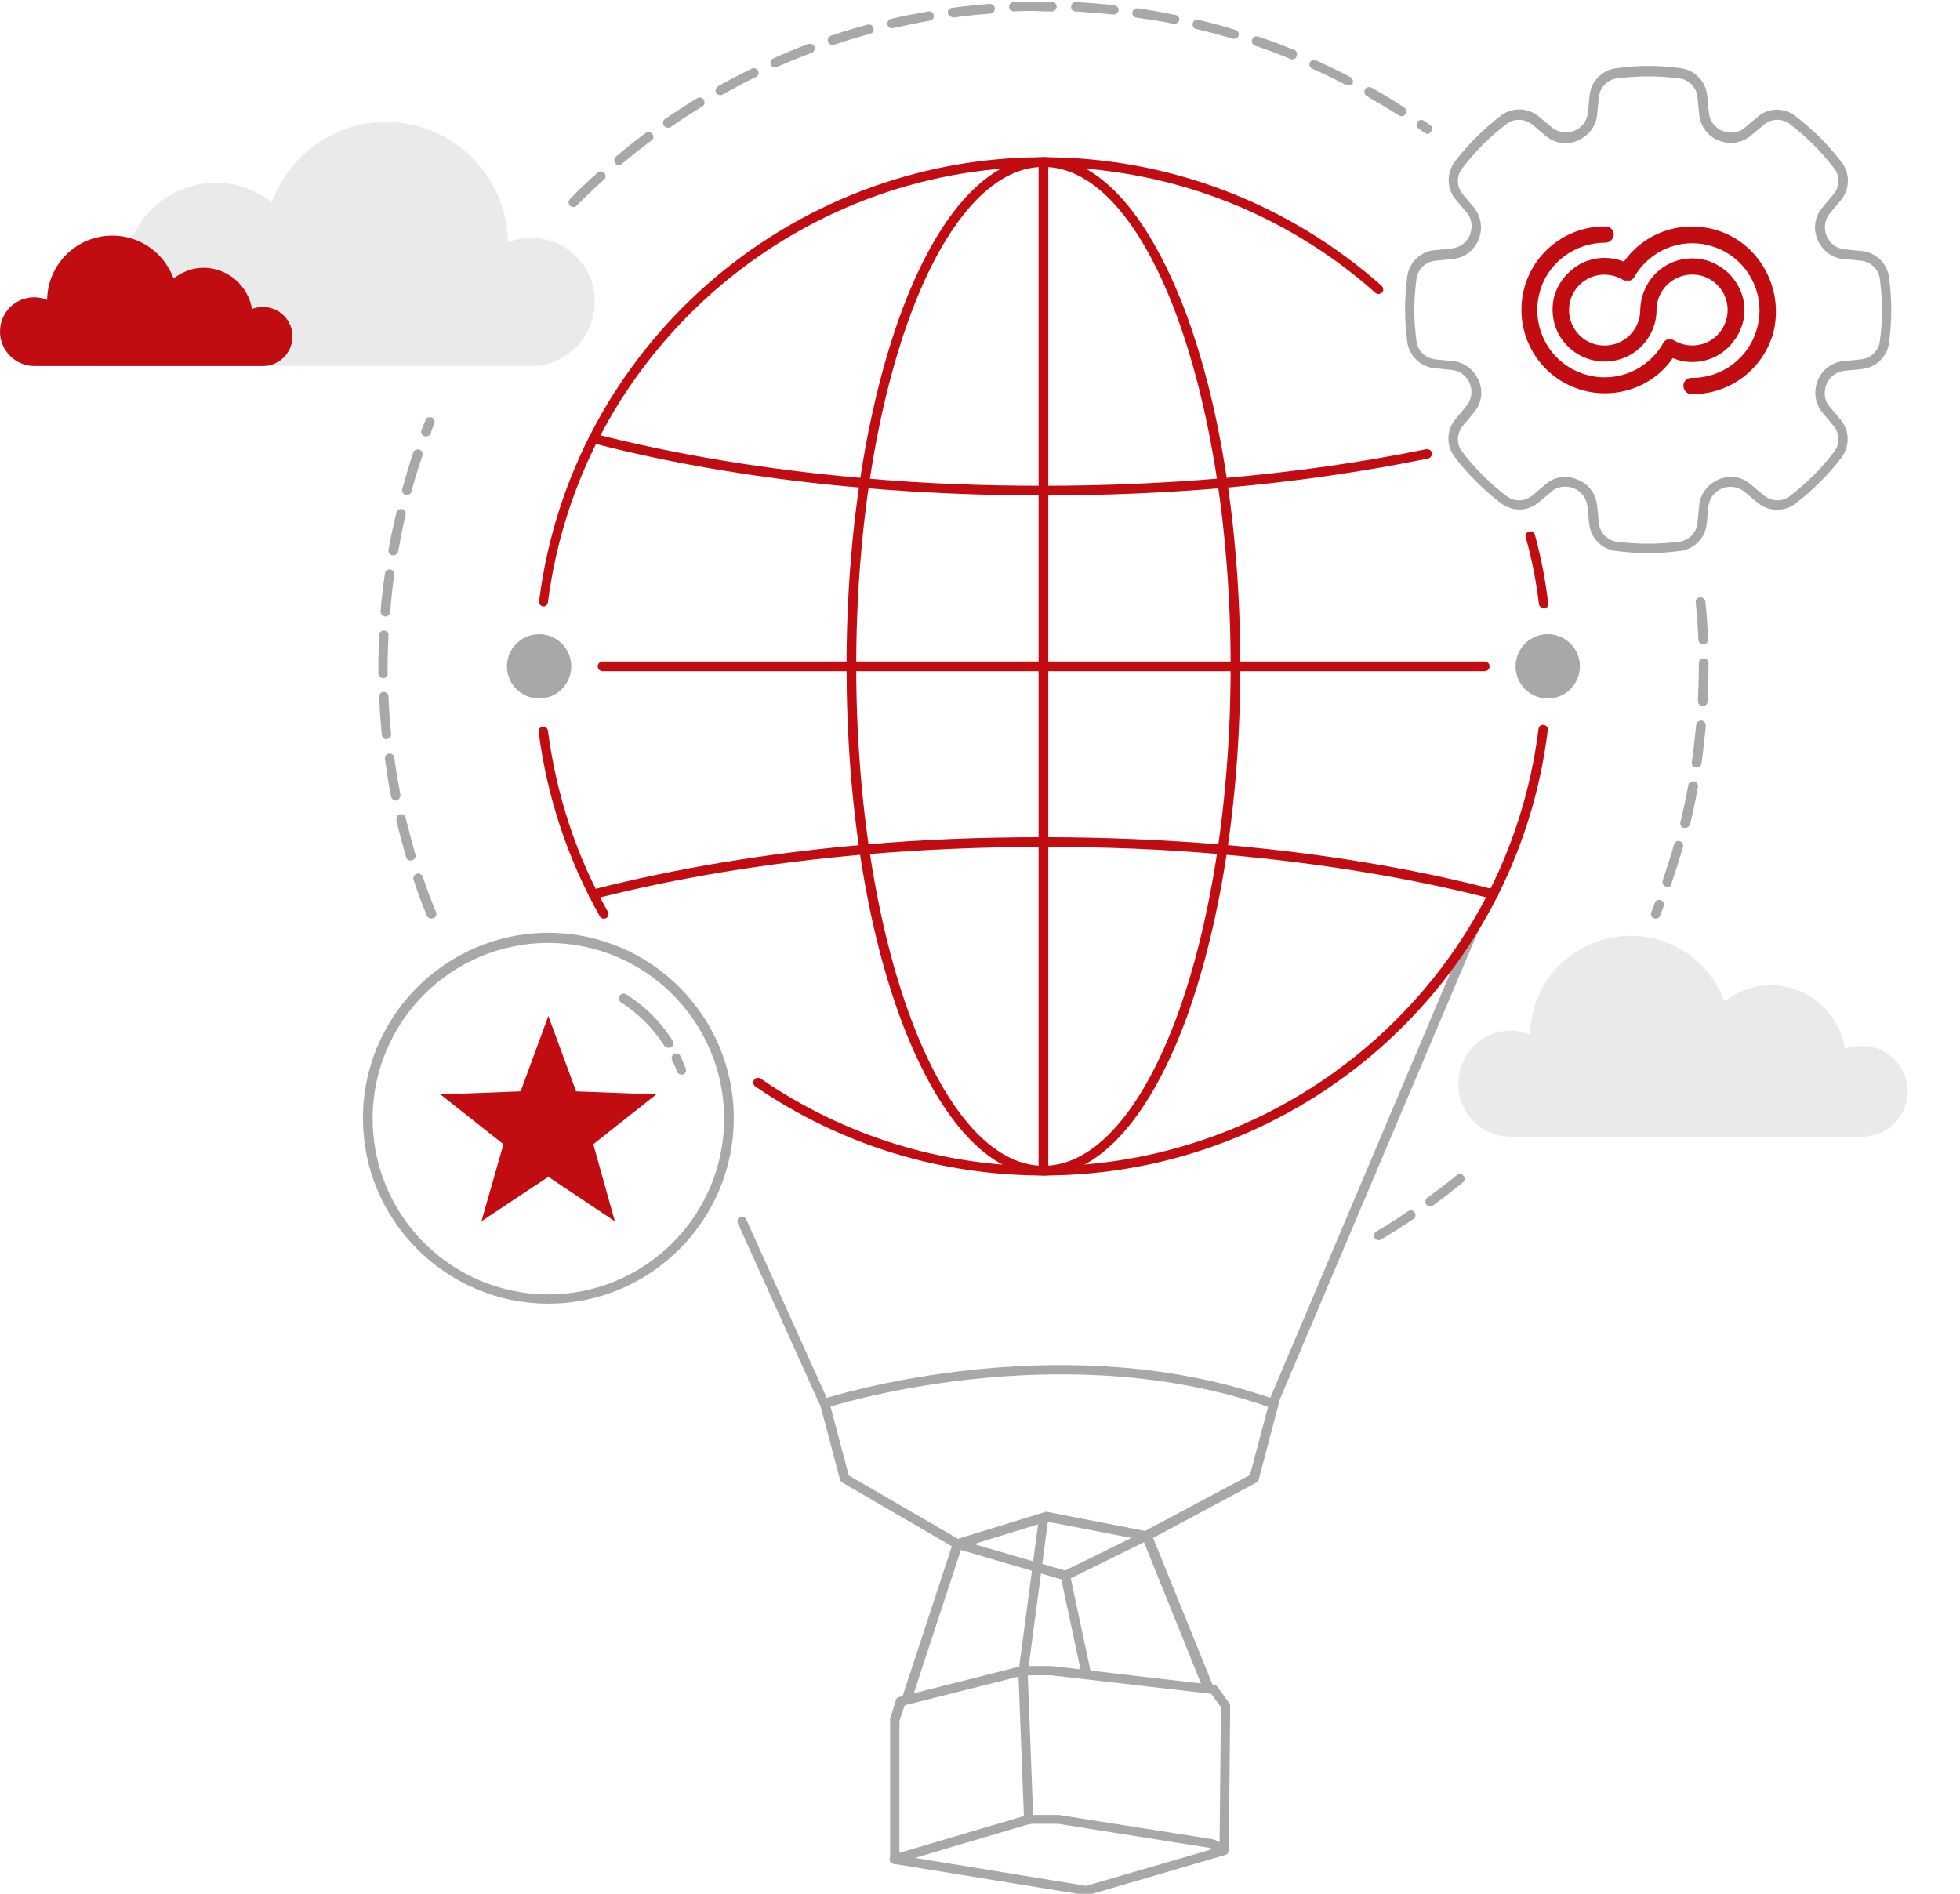 <?xml version="1.0" encoding="utf-8"?>
<!-- Generator: Adobe Illustrator 25.0.1, SVG Export Plug-In . SVG Version: 6.00 Build 0)  -->
<svg version="1.1" id="Layer_1" xmlns="http://www.w3.org/2000/svg" xmlns:xlink="http://www.w3.org/1999/xlink" x="0px" y="0px" width="445px" height="430px" viewBox="0 0 445 430" style="enable-background:new 0 0 445 430;" xml:space="preserve">
<style type="text/css">
	.st0{fill:#A8A8A8;}
	.st1{fill:#C10D12;}
	.st2{fill:#EAEAEA;}
</style>
<g>
	<g>
		<g>
			<g>
				<path class="st0" d="M374.2,125.6c-2.5,0-4.9-0.2-7.4-0.5c-3.2-0.4-5.7-3-6-6.2l-0.4-4c-0.2-1.7-1.3-3.3-3-4
					c-1.8-0.7-3.7-0.5-5,0.6l-3.1,2.6c-2.5,2.1-6,2.1-8.6,0.1c-3.9-3-7.4-6.5-10.4-10.4c-2-2.6-1.9-6.1,0.1-8.6l2.6-3.1
					c1.1-1.4,1.4-3.3,0.7-5c-0.7-1.8-2.3-2.9-4-3.1l-4-0.4c-3.2-0.3-5.8-2.8-6.2-6c-0.3-2.4-0.5-4.9-0.5-7.4c0-2.4,0.2-4.9,0.5-7.4
					c0.4-3.2,3-5.7,6.2-6l4-0.4c1.7-0.2,3.3-1.3,4-3c0.7-1.8,0.5-3.7-0.6-5l-2.6-3.1c-2.1-2.5-2.1-6-0.2-8.6
					c3-3.9,6.5-7.4,10.4-10.4c2.6-2,6.1-1.9,8.6,0.1l3.1,2.6c1.4,1.1,3.3,1.4,5,0.7c1.8-0.7,2.9-2.3,3.1-4l0.4-4
					c0.3-3.2,2.8-5.8,6-6.2c4.9-0.7,9.9-0.7,14.7,0c3.2,0.4,5.7,3,6,6.2l0.4,4c0.2,1.7,1.3,3.3,3,4c1.8,0.7,3.7,0.5,5-0.6l3.1-2.6
					c2.5-2.1,6-2.1,8.6-0.1c3.9,3,7.4,6.5,10.4,10.4c2,2.6,1.9,6.1-0.1,8.6l-2.6,3.1c-1.1,1.4-1.4,3.3-0.7,5c0.7,1.8,2.3,2.9,4,3.1
					l4,0.4c3.2,0.3,5.8,2.8,6.2,6c0.3,2.4,0.5,4.9,0.5,7.4c0,2.4-0.2,4.9-0.5,7.4c-0.4,3.2-3,5.7-6.2,6l-4,0.4c-1.7,0.2-3.3,1.3-4,3
					c-0.7,1.8-0.5,3.7,0.6,5l2.6,3.1c2.1,2.5,2.1,6,0.2,8.6c-3,3.9-6.5,7.4-10.4,10.4c-2.6,2-6.1,1.9-8.6-0.1l-3.1-2.6
					c-1.4-1.1-3.3-1.4-5-0.7c-1.8,0.7-2.9,2.3-3.1,4l-0.4,4c-0.3,3.2-2.8,5.8-6,6.2C379.1,125.4,376.6,125.6,374.2,125.6z
					 M355.4,108.3c0.9,0,1.9,0.2,2.8,0.6c2.5,1,4.1,3.2,4.4,5.8l0.4,4c0.2,2.2,1.9,4,4.1,4.3c4.7,0.6,9.5,0.6,14.2,0
					c2.2-0.3,3.9-2.1,4.1-4.3l0.4-4c0.2-2.5,1.9-4.7,4.3-5.8c2.5-1.1,5.3-0.7,7.3,1l3.1,2.6c1.7,1.4,4.2,1.5,5.9,0.1
					c3.8-2.9,7.1-6.2,10-10c1.4-1.8,1.3-4.2-0.1-5.9l-2.6-3.1c-1.6-2-2-4.7-1-7.2c1-2.5,3.2-4.1,5.8-4.4l4-0.4l0,0
					c2.2-0.2,4-1.9,4.3-4.1c0.3-2.3,0.5-4.7,0.5-7.1c0-2.4-0.2-4.7-0.5-7.1c-0.3-2.2-2.1-3.9-4.3-4.1l-4-0.4
					c-2.5-0.2-4.8-1.9-5.8-4.3c-1.1-2.5-0.7-5.3,1-7.3l2.6-3.1c1.4-1.7,1.5-4.2,0.1-5.9c-2.9-3.8-6.2-7.1-10-10
					c-1.8-1.4-4.2-1.3-5.9,0.1l-3.1,2.6c-2,1.6-4.7,2-7.2,1c-2.5-1-4.1-3.2-4.4-5.8l-0.4-4c-0.2-2.2-1.9-4-4.1-4.3
					c-4.7-0.6-9.5-0.6-14.2,0c-2.2,0.3-3.9,2.1-4.1,4.3l-0.4,4c-0.2,2.5-1.9,4.7-4.3,5.8c-2.5,1.1-5.3,0.7-7.3-1l-3.1-2.6
					c-1.7-1.4-4.2-1.5-5.9-0.1c-3.8,2.9-7.1,6.2-10,10c-1.4,1.8-1.3,4.2,0.1,5.9l2.6,3.1c1.6,2,2,4.7,1,7.2c-1,2.5-3.2,4.1-5.8,4.4
					l-4,0.4c-2.2,0.2-4,1.9-4.3,4.1c-0.3,2.3-0.5,4.7-0.5,7.1c0,2.4,0.2,4.7,0.5,7.1c0.3,2.2,2.1,3.9,4.3,4.1l4,0.4
					c2.5,0.2,4.7,1.9,5.8,4.3c1.1,2.5,0.7,5.3-1,7.3l-2.6,3.1c-1.4,1.7-1.5,4.2-0.1,5.9c2.9,3.8,6.2,7.1,10,10
					c1.8,1.4,4.2,1.3,5.9-0.1l3.1-2.6C352.2,108.8,353.8,108.3,355.4,108.3z"/>
			</g>
		</g>
		<g>
			<g>
				<path class="st1" d="M389.2,52.1c-7.8-2.1-15.9,0.8-20.5,7.3c-3.3-1.3-7.1-1.1-10.2,0.7c-2.7,1.6-4.7,4.1-5.6,7.1
					c-0.8,3-0.4,6.2,1.1,8.9c2.2,3.8,6.2,6,10.3,6c2,0,4-0.5,5.8-1.5c3.7-2.1,6-6,6-10.2l0,0c0-2.9,1.6-5.6,4.1-7
					c1.9-1.1,4.1-1.3,6.1-0.8c2.1,0.6,3.8,1.9,4.9,3.8c2.2,3.9,0.8,8.8-3,11c-2.5,1.4-5.6,1.4-8.1-0.1l0,0v0c-0.1,0-0.1,0-0.2-0.1
					c0,0-0.1-0.1-0.2-0.1c0,0-0.1,0-0.2,0c0,0-0.1,0-0.2,0c-0.1,0-0.1,0-0.2,0c-0.1,0-0.2,0-0.2,0c0,0-0.1,0-0.1,0
					c-0.1,0-0.2,0-0.2,0c0,0-0.1,0-0.1,0c-0.1,0-0.2,0.1-0.2,0.1c0,0-0.1,0-0.1,0.1c-0.1,0-0.2,0.1-0.2,0.1c0,0,0,0-0.1,0.1
					c0,0.1-0.1,0.1-0.2,0.2c0,0-0.1,0.1-0.1,0.2c0,0-0.1,0.1-0.1,0.2l0,0l0,0c-3.5,6-10.6,8.9-17.3,7c-3.9-1.1-7.2-3.6-9.2-7.2
					c-2-3.6-2.5-7.7-1.4-11.6c1.8-6.7,8-11.2,14.9-11.2h0c1,0,1.8-0.8,1.9-1.8c0-1-0.8-1.9-1.8-1.9c-8.6-0.1-16.2,5.6-18.5,13.9
					c-1.3,4.9-0.7,10,1.8,14.4s6.6,7.6,11.4,8.9c1.7,0.5,3.4,0.7,5.1,0.7c6.1,0,11.9-2.9,15.4-8c1.4,0.6,2.9,0.9,4.4,0.9
					c2,0,4-0.5,5.8-1.5c2.7-1.6,4.7-4.1,5.6-7.1s0.5-6.2-1.1-8.9c-1.5-2.7-4.1-4.7-7.1-5.6c-3-0.8-6.2-0.5-9,1.1
					c-3.7,2.1-5.9,6-6,10.2l0,0c0,2.9-1.6,5.6-4.1,7c-1.9,1.1-4.1,1.3-6.1,0.8c-2.1-0.6-3.8-1.9-4.9-3.8c-1.1-1.9-1.3-4.1-0.8-6.1
					c0.6-2.1,1.9-3.8,3.8-4.9c2.5-1.4,5.6-1.4,8.1,0.1l0,0c0,0,0,0,0,0c0,0,0.1,0,0.2,0.1c0.1,0,0.1,0.1,0.2,0.1c0,0,0.1,0,0.2,0
					c0.1,0,0.1,0,0.2,0c0,0,0.1,0,0.1,0c0.1,0,0.2,0,0.2,0c0,0,0.1,0,0.2,0c0.1,0,0.1,0,0.2,0c0,0,0.1,0,0.2,0c0.1,0,0.1,0,0.2-0.1
					c0,0,0.1-0.1,0.1-0.1c0,0,0.1-0.1,0.2-0.1c0,0,0.1-0.1,0.1-0.1c0.1,0,0.1-0.1,0.2-0.1c0,0,0.1-0.1,0.1-0.2c0,0,0.1-0.1,0.1-0.2
					l0,0h0c3.5-6,10.6-8.9,17.2-7c8.1,2.2,12.9,10.7,10.6,18.8c-1.8,6.7-8,11.3-14.9,11.2c0,0,0,0,0,0c-1,0-1.8,0.8-1.8,1.8
					c0,1,0.8,1.9,1.8,1.9c0.1,0,0.2,0,0.3,0c8.5,0,16-5.7,18.3-13.9C405.2,65.3,399.2,54.8,389.2,52.1L389.2,52.1z"/>
			</g>
		</g>
	</g>
	<g>
		<g>
			<path class="st0" d="M124.5,296c-23.2,0-42.1-18.9-42.1-42.1s18.9-42.1,42.1-42.1s42.1,18.9,42.1,42.1S147.7,296,124.5,296z
				 M124.5,214.1c-22,0-39.9,17.9-39.9,39.9s17.9,39.9,39.9,39.9s39.9-17.9,39.9-39.9S146.5,214.1,124.5,214.1z"/>
		</g>
		<g>
			<path class="st0" d="M154.7,244c-0.4,0-0.9-0.3-1-0.7c-0.3-0.9-0.7-1.8-1.1-2.6c-0.3-0.5,0-1.2,0.5-1.4c0.5-0.3,1.2,0,1.4,0.5
				c0.4,0.9,0.8,1.8,1.2,2.8c0.2,0.6-0.1,1.2-0.6,1.4C154.9,244,154.8,244,154.7,244z"/>
		</g>
		<g>
			<path class="st0" d="M151.7,237.9c-0.4,0-0.7-0.2-0.9-0.5c-2.5-3.9-5.9-7.3-9.8-9.8c-0.5-0.3-0.7-1-0.3-1.5
				c0.3-0.5,1-0.7,1.5-0.3c4.2,2.6,7.9,6.3,10.5,10.5c0.3,0.5,0.2,1.2-0.3,1.5C152.1,237.9,151.9,237.9,151.7,237.9z"/>
		</g>
		<g>
			<polygon class="st1" points="124.5,230.7 130.8,247.8 149,248.5 134.7,259.8 139.6,277.3 124.5,267.2 109.3,277.3 114.3,259.8 
				100,248.5 118.2,247.8 			"/>
		</g>
	</g>
	<g>
		<path class="st1" d="M350.5,138.1c-0.5,0-1-0.4-1.1-0.9c-0.6-5.1-1.6-10.3-3-15.2c-0.2-0.6,0.2-1.2,0.8-1.3
			c0.6-0.2,1.2,0.2,1.3,0.8c1.4,5.1,2.4,10.3,3,15.5c0.1,0.6-0.3,1.1-0.9,1.2C350.6,138.1,350.6,138.1,350.5,138.1z"/>
	</g>
	<g>
		<path class="st1" d="M123.4,137.7c0,0-0.1,0-0.1,0c-0.6-0.1-1-0.6-0.9-1.2C129.6,79,178.9,35.7,236.9,35.7
			c28.4,0,55.6,10.4,76.8,29.2c0.4,0.4,0.5,1.1,0.1,1.5c-0.4,0.4-1.1,0.5-1.5,0.1c-20.8-18.5-47.5-28.6-75.4-28.6
			c-56.9,0-105.3,42.5-112.5,98.9C124.3,137.3,123.9,137.7,123.4,137.7z"/>
	</g>
	<g>
		<path class="st1" d="M236.9,266.9c-12.1,0-23.4-12.2-31.9-34.2c-8.3-21.7-12.8-50.6-12.8-81.4c0-30.7,4.6-59.6,12.8-81.4
			c8.4-22.1,19.7-34.2,31.9-34.2s23.4,12.2,31.9,34.2c8.3,21.7,12.8,50.6,12.8,81.4s-4.6,59.6-12.8,81.4
			C260.4,254.7,249,266.9,236.9,266.9z M236.9,37.9c-23.5,0-42.5,50.9-42.5,113.4s19.1,113.4,42.5,113.4
			c23.5,0,42.5-50.9,42.5-113.4S260.4,37.9,236.9,37.9z"/>
	</g>
	<g>
		<g>
			<path class="st1" d="M236.9,112.5c-14,0-27.7-0.6-40.7-1.7c-22.1-1.9-42.9-5.3-61.7-10.2c-0.6-0.1-0.9-0.7-0.8-1.3
				c0.1-0.6,0.7-0.9,1.3-0.8c18.7,4.8,39.4,8.2,61.4,10.1c13,1.2,26.6,1.7,40.5,1.7c13.9,0,27.6-0.6,40.5-1.7
				c16.2-1.4,31.8-3.6,46.4-6.6c0.6-0.1,1.2,0.3,1.3,0.8c0.1,0.6-0.3,1.2-0.8,1.3c-14.7,3-30.4,5.3-46.7,6.7
				C264.6,111.9,250.9,112.5,236.9,112.5z"/>
		</g>
		<g>
			<path class="st1" d="M339.1,204.1c-0.1,0-0.2,0-0.3,0c-18.7-4.8-39.4-8.2-61.4-10.1c-13-1.2-26.6-1.7-40.5-1.7
				c-13.9,0-27.6,0.6-40.5,1.7c-22,1.9-42.7,5.3-61.4,10.1c-0.6,0.1-1.2-0.2-1.3-0.8c-0.1-0.6,0.2-1.2,0.8-1.3
				c18.8-4.8,39.6-8.3,61.7-10.2c13-1.2,26.7-1.7,40.7-1.7c14,0,27.7,0.6,40.7,1.7c22.1,1.9,42.9,5.3,61.7,10.2
				c0.6,0.1,0.9,0.7,0.8,1.3C340,203.8,339.6,204.1,339.1,204.1z"/>
		</g>
	</g>
	<g>
		<path class="st1" d="M236.9,266.9c-0.6,0-1.1-0.5-1.1-1.1v-229c0-0.6,0.5-1.1,1.1-1.1s1.1,0.5,1.1,1.1v229
			C238,266.4,237.5,266.9,236.9,266.9z"/>
	</g>
	<g>
		<path class="st1" d="M337.1,152.4H136.8c-0.6,0-1.1-0.5-1.1-1.1s0.5-1.1,1.1-1.1h200.3c0.6,0,1.1,0.5,1.1,1.1
			S337.7,152.4,337.1,152.4z"/>
	</g>
	<g>
		<circle class="st0" cx="122.4" cy="151.3" r="7.3"/>
	</g>
	<g>
		<circle class="st0" cx="351.4" cy="151.3" r="7.3"/>
	</g>
	<g>
		<g>
			<path class="st0" d="M241.9,358.8c-0.1,0-0.2,0-0.3,0l-24.6-7.2c0,0,0,0,0,0l0,0c0,0,0,0,0,0c-0.1,0-0.2-0.1-0.2-0.1l-25.6-14.9
				c-0.2-0.1-0.4-0.4-0.5-0.7l-4.5-17c-0.2-0.6,0.2-1.2,0.8-1.3c0.6-0.2,1.2,0.2,1.3,0.8l4.4,16.6l24.8,14.4l19.8-6.1
				c0.2-0.1,0.4-0.1,0.5,0l22.6,4.4c0.5,0.1,0.8,0.5,0.9,0.9s-0.2,0.9-0.6,1.1l-18.3,9C242.3,358.8,242.1,358.8,241.9,358.8z
				 M221.1,350.6l20.7,6l15.1-7.4l-19.2-3.7L221.1,350.6z"/>
		</g>
		<g>
			<path class="st0" d="M274.3,384.5c-0.4,0-0.8-0.3-1-0.7l-14-34.7c-0.2-0.5,0-1.1,0.5-1.4l24-12.8l4.4-16.6
				c0.2-0.6,0.7-0.9,1.3-0.8c0.6,0.2,0.9,0.7,0.8,1.3l-4.5,17.1c-0.1,0.3-0.3,0.5-0.5,0.7l-23.5,12.6l13.7,33.8
				c0.2,0.6,0,1.2-0.6,1.4C274.6,384.5,274.4,384.5,274.3,384.5z"/>
		</g>
		<g>
			<path class="st0" d="M205.8,387c-0.1,0-0.2,0-0.3-0.1c-0.6-0.2-0.9-0.8-0.7-1.4l11.6-35.3c0.2-0.6,0.8-0.9,1.4-0.7
				c0.6,0.2,0.9,0.8,0.7,1.4l-11.6,35.3C206.7,386.7,206.2,387,205.8,387z"/>
		</g>
		<g>
			<path class="st0" d="M246.7,381.3c-0.5,0-0.9-0.3-1.1-0.9l-4.8-22.5c-0.1-0.6,0.2-1.2,0.8-1.3c0.6-0.1,1.2,0.3,1.3,0.8l4.8,22.5
				c0.1,0.6-0.2,1.2-0.8,1.3C246.8,381.3,246.8,381.3,246.7,381.3z"/>
		</g>
		<g>
			<path class="st0" d="M232.3,380.4c0,0-0.1,0-0.1,0c-0.6-0.1-1-0.6-0.9-1.2l4.6-34.7c0.1-0.6,0.6-1,1.2-0.9c0.6,0.1,1,0.6,0.9,1.2
				l-4.6,34.7C233.3,380,232.9,380.4,232.3,380.4z"/>
		</g>
		<g>
			<path class="st0" d="M203.1,423.2c-0.2,0-0.5-0.1-0.6-0.2c-0.3-0.2-0.4-0.5-0.4-0.9v-31.5c0-0.1,0-0.2,0-0.3l1.3-4.3
				c0.1-0.4,0.4-0.6,0.8-0.7l27.7-7c0.1,0,0.2,0,0.3,0h6.5c0,0,0.1,0,0.1,0l36.9,4.3c0.3,0,0.6,0.2,0.7,0.4l2.7,3.7
				c0.1,0.2,0.2,0.4,0.2,0.6l-0.3,32.8c0,0.4-0.2,0.7-0.5,0.9c-0.3,0.2-0.7,0.2-1.1,0l-2.6-1.4l-34.6-5.5h-6.3l-30.4,9
				C203.3,423.2,203.2,423.2,203.1,423.2z M204.2,390.8v29.9l29.1-8.6c0.1,0,0.2,0,0.3,0h6.6c0.1,0,0.1,0,0.2,0l34.9,5.5
				c0.1,0,0.2,0.1,0.4,0.1l1.2,0.6l0.3-30.7l-2.2-3l-36.3-4.2h-6.3l-27,6.8L204.2,390.8z"/>
		</g>
		<g>
			<path class="st0" d="M289.1,319.8c-0.1,0-0.2,0-0.4-0.1c-48.2-17.1-100.7-0.2-101.2,0c-0.5,0.2-1.1-0.1-1.3-0.6l-18.7-41.4
				c-0.2-0.5,0-1.2,0.5-1.4c0.5-0.2,1.2,0,1.4,0.5l18.3,40.6c7.3-2.2,55.6-15.6,100.7,0l45.4-107.2c0.2-0.5,0.9-0.8,1.4-0.6
				c0.5,0.2,0.8,0.9,0.6,1.4l-45.8,108.1C289.9,319.5,289.5,319.8,289.1,319.8z"/>
		</g>
		<g>
			<path class="st0" d="M246.7,430.3c-0.1,0-0.1,0-0.2,0l-43.6-7.1c-0.6-0.1-1-0.6-0.9-1.2c0.1-0.6,0.6-1,1.2-0.9l43.4,7.1l30.9-9
				c0.6-0.2,1.2,0.2,1.3,0.7c0.2,0.6-0.2,1.2-0.7,1.3l-31.1,9.1C246.9,430.3,246.8,430.3,246.7,430.3z"/>
		</g>
		<g>
			<path class="st0" d="M233.6,414.2c-0.6,0-1.1-0.5-1.1-1l-1.3-33.8c0-0.6,0.4-1.1,1-1.1c0.6,0,1.1,0.4,1.1,1l1.3,33.8
				C234.7,413.7,234.3,414.2,233.6,414.2C233.6,414.2,233.6,414.2,233.6,414.2z"/>
		</g>
	</g>
	<g>
		<path class="st1" d="M236.9,266.9c-23.5,0-46.1-7-65.4-20.2c-0.5-0.3-0.6-1-0.3-1.5c0.3-0.5,1-0.6,1.5-0.3
			c18.9,13,41.1,19.9,64.1,19.9c57.1,0,105.5-42.7,112.5-99.3c0.1-0.6,0.6-1,1.2-0.9c0.6,0.1,1,0.6,0.9,1.2
			C344.4,223.4,295.1,266.9,236.9,266.9z"/>
	</g>
	<g>
		<path class="st1" d="M137.1,208.6c-0.4,0-0.7-0.2-0.9-0.5c-7.3-13-12-27.1-13.9-41.9c-0.1-0.6,0.3-1.1,0.9-1.2
			c0.6-0.1,1.1,0.3,1.2,0.9c1.9,14.5,6.4,28.4,13.6,41.1c0.3,0.5,0.1,1.2-0.4,1.5C137.5,208.5,137.3,208.6,137.1,208.6z"/>
	</g>
	<g>
		<path class="st2" d="M343,234c1.5,0,2.9,0.4,4.4,0.9c0.2-12.5,10.3-22.4,22.8-22.4c9.9,0,18.2,6.2,21.3,14.9
			c2.9-2.2,6.4-3.7,10.5-3.7c8.5,0,15.6,6.2,16.9,14.5c1.3-0.6,2.6-0.7,3.9-0.7c5.7,0,10.3,4.6,10.3,10.3c0,5.7-4.6,10.3-10.3,10.3
			H343c-6.6,0-11.9-5.3-11.9-11.9C331.1,239.3,336.4,234,343,234z"/>
	</g>
	<g>
		<path class="st0" d="M130.2,47c-0.3,0-0.5-0.1-0.8-0.3c-0.4-0.4-0.4-1.1,0-1.5c2-2.1,4.1-4.1,6.3-6c0.4-0.4,1.1-0.4,1.5,0.1
			c0.4,0.4,0.4,1.1-0.1,1.5c-2.1,1.9-4.2,3.9-6.2,5.9C130.8,46.9,130.5,47,130.2,47z M140.5,37.5c-0.3,0-0.6-0.1-0.8-0.4
			c-0.4-0.5-0.3-1.1,0.1-1.5c2.2-1.9,4.5-3.7,6.8-5.4c0.5-0.4,1.2-0.3,1.5,0.2c0.4,0.5,0.3,1.2-0.2,1.5c-2.3,1.7-4.5,3.5-6.7,5.3
			C141,37.5,140.8,37.5,140.5,37.5z M324.1,30.4c-0.2,0-0.4-0.1-0.6-0.2c-0.5-0.3-0.9-0.7-1.4-1c-0.5-0.3-0.6-1-0.3-1.5
			c0.3-0.5,1-0.6,1.5-0.3c0.5,0.3,0.9,0.7,1.4,1c0.5,0.3,0.6,1,0.2,1.5C324.8,30.2,324.4,30.4,324.1,30.4z M151.6,29
			c-0.3,0-0.7-0.2-0.9-0.5c-0.3-0.5-0.2-1.2,0.3-1.5c2.4-1.6,4.8-3.2,7.3-4.7c0.5-0.3,1.2-0.2,1.5,0.4c0.3,0.5,0.2,1.2-0.4,1.5
			c-2.4,1.5-4.8,3-7.2,4.7C152.1,29,151.9,29,151.6,29z M318.2,26.4c-0.2,0-0.4-0.1-0.6-0.2c-2.4-1.5-4.9-3-7.3-4.4
			c-0.5-0.3-0.7-1-0.4-1.5c0.3-0.5,1-0.7,1.5-0.4c2.5,1.4,5,2.9,7.4,4.5c0.5,0.3,0.6,1,0.3,1.5C318.9,26.2,318.6,26.4,318.2,26.4z
			 M163.5,21.6c-0.4,0-0.7-0.2-0.9-0.5c-0.3-0.5-0.1-1.2,0.4-1.5c2.5-1.4,5.1-2.8,7.7-4c0.5-0.3,1.2,0,1.4,0.5
			c0.3,0.5,0,1.2-0.5,1.4c-2.5,1.2-5.1,2.6-7.6,4C163.9,21.6,163.7,21.6,163.5,21.6z M306.1,19.4c-0.2,0-0.3,0-0.5-0.1
			c-2.5-1.3-5.1-2.6-7.7-3.7c-0.5-0.2-0.8-0.9-0.5-1.4c0.2-0.5,0.9-0.8,1.4-0.5c2.6,1.2,5.3,2.5,7.8,3.8c0.5,0.3,0.7,0.9,0.5,1.5
			C306.9,19.1,306.5,19.4,306.1,19.4z M176,15.3c-0.4,0-0.8-0.2-1-0.6c-0.2-0.5,0-1.2,0.5-1.4c2.6-1.2,5.3-2.3,8-3.3
			c0.6-0.2,1.2,0.1,1.4,0.6c0.2,0.6-0.1,1.2-0.6,1.4c-2.7,1-5.3,2.1-7.9,3.2C176.3,15.3,176.2,15.3,176,15.3z M293.4,13.5
			c-0.1,0-0.3,0-0.4-0.1c-2.6-1.1-5.3-2.1-8-3c-0.6-0.2-0.9-0.8-0.7-1.4c0.2-0.6,0.8-0.9,1.4-0.7c2.7,0.9,5.5,2,8.1,3
			c0.6,0.2,0.8,0.9,0.6,1.4C294.3,13.2,293.9,13.5,293.4,13.5z M189,10.2c-0.5,0-0.9-0.3-1-0.7c-0.2-0.6,0.1-1.2,0.7-1.4
			c2.7-0.9,5.5-1.8,8.3-2.5c0.6-0.2,1.2,0.2,1.3,0.8c0.2,0.6-0.2,1.2-0.8,1.3c-2.7,0.7-5.5,1.6-8.2,2.5
			C189.3,10.2,189.2,10.2,189,10.2z M280.2,8.8c-0.1,0-0.2,0-0.3,0c-2.7-0.8-5.5-1.6-8.3-2.2c-0.6-0.1-0.9-0.7-0.8-1.3
			c0.1-0.6,0.7-0.9,1.3-0.8c2.8,0.7,5.6,1.4,8.4,2.3c0.6,0.2,0.9,0.8,0.7,1.3C281.1,8.5,280.7,8.8,280.2,8.8z M202.5,6.4
			c-0.5,0-0.9-0.3-1-0.8c-0.1-0.6,0.2-1.2,0.8-1.3c2.8-0.7,5.7-1.2,8.5-1.7c0.6-0.1,1.1,0.3,1.2,0.9c0.1,0.6-0.3,1.1-0.9,1.2
			c-2.8,0.5-5.6,1.1-8.4,1.7C202.7,6.4,202.6,6.4,202.5,6.4z M266.6,5.4c-0.1,0-0.1,0-0.2,0c-2.8-0.6-5.6-1-8.4-1.4
			c-0.6-0.1-1-0.6-0.9-1.2c0.1-0.6,0.6-1,1.2-0.9c2.9,0.4,5.7,0.9,8.6,1.5c0.6,0.1,1,0.7,0.8,1.3C267.6,5,267.2,5.4,266.6,5.4z
			 M216.3,3.9c-0.5,0-1-0.4-1.1-0.9c-0.1-0.6,0.3-1.1,0.9-1.2c2.9-0.4,5.8-0.7,8.6-0.9c0.6,0,1.1,0.4,1.2,1c0,0.6-0.4,1.1-1,1.2
			c-2.8,0.2-5.7,0.5-8.5,0.9C216.4,3.9,216.3,3.9,216.3,3.9z M252.8,3.3c0,0-0.1,0-0.1,0c-2.8-0.3-5.7-0.5-8.5-0.7
			c-0.6,0-1.1-0.5-1-1.1c0-0.6,0.6-1.1,1.1-1c2.9,0.1,5.8,0.4,8.7,0.7c0.6,0.1,1,0.6,1,1.2C253.8,2.9,253.3,3.3,252.8,3.3z
			 M230.2,2.6c-0.6,0-1.1-0.5-1.1-1c0-0.6,0.4-1.1,1-1.1c2.9-0.1,5.8-0.2,8.7-0.1c0.6,0,1.1,0.5,1.1,1.1c0,0.6-0.5,1.1-1.1,1.1
			c0,0,0,0,0,0c-0.6,0-1.3,0-1.9,0c0,0,0,0,0,0C234.7,2.4,232.5,2.5,230.2,2.6C230.2,2.6,230.2,2.6,230.2,2.6z"/>
	</g>
	<g>
		<path class="st0" d="M97.9,208.6c-0.4,0-0.8-0.3-1-0.7c-1.1-2.7-2.1-5.4-3-8.1c-0.2-0.6,0.1-1.2,0.7-1.4c0.6-0.2,1.2,0.1,1.4,0.7
			c0.9,2.7,1.9,5.4,3,8c0.2,0.6,0,1.2-0.6,1.4C98.1,208.5,98,208.6,97.9,208.6z M93.2,195.4c-0.5,0-0.9-0.3-1-0.8
			c-0.8-2.8-1.6-5.6-2.2-8.4c-0.1-0.6,0.2-1.2,0.8-1.3c0.6-0.1,1.2,0.2,1.3,0.8c0.7,2.8,1.4,5.5,2.2,8.3c0.2,0.6-0.2,1.2-0.7,1.3
			C93.4,195.3,93.3,195.4,93.2,195.4z M89.9,181.8c-0.5,0-1-0.4-1.1-0.9c-0.6-2.8-1-5.7-1.4-8.6c-0.1-0.6,0.3-1.1,0.9-1.2
			c0.6-0.1,1.1,0.3,1.2,0.9c0.4,2.8,0.9,5.7,1.4,8.4c0.1,0.6-0.3,1.2-0.8,1.3C90,181.8,89.9,181.8,89.9,181.8z M87.8,167.9
			c-0.5,0-1-0.4-1.1-1c-0.3-2.9-0.5-5.8-0.6-8.7c0-0.6,0.4-1.1,1-1.1c0.6,0,1.1,0.4,1.1,1c0.1,2.8,0.3,5.7,0.6,8.5
			c0.1,0.6-0.4,1.1-1,1.2C87.9,167.9,87.8,167.9,87.8,167.9z M87,154c-0.6,0-1.1-0.5-1.1-1.1c0-0.5,0-1.1,0-1.6
			c0-2.4,0.1-4.7,0.2-7.1c0-0.6,0.5-1.1,1.1-1c0.6,0,1.1,0.5,1,1.1c-0.1,2.3-0.2,4.7-0.2,7c0,0.5,0,1.1,0,1.6
			C88.1,153.5,87.6,154,87,154C87,154,87,154,87,154z M87.5,140C87.5,140,87.4,140,87.5,140c-0.7-0.1-1.1-0.6-1.1-1.2
			c0.2-2.9,0.6-5.8,1-8.6c0.1-0.6,0.6-1,1.2-0.9c0.6,0.1,1,0.6,0.9,1.2c-0.4,2.8-0.7,5.7-0.9,8.5C88.5,139.5,88,140,87.5,140z
			 M89.3,126.1c-0.1,0-0.1,0-0.2,0c-0.6-0.1-1-0.7-0.9-1.2c0.5-2.8,1.1-5.7,1.8-8.5c0.1-0.6,0.7-0.9,1.3-0.8
			c0.6,0.1,0.9,0.7,0.8,1.3c-0.7,2.8-1.2,5.6-1.7,8.4C90.3,125.7,89.8,126.1,89.3,126.1z M92.4,112.4c-0.1,0-0.2,0-0.3,0
			c-0.6-0.2-0.9-0.8-0.8-1.3c0.8-2.8,1.6-5.6,2.5-8.3c0.2-0.6,0.8-0.9,1.4-0.7c0.6,0.2,0.9,0.8,0.7,1.4c-0.9,2.7-1.8,5.4-2.5,8.2
			C93.3,112.1,92.8,112.4,92.4,112.4z M96.7,99.1c-0.1,0-0.3,0-0.4-0.1c-0.6-0.2-0.8-0.8-0.6-1.4c0.3-0.7,0.6-1.5,0.9-2.2
			c0.2-0.6,0.8-0.8,1.4-0.6c0.6,0.2,0.8,0.8,0.6,1.4c-0.3,0.7-0.6,1.4-0.8,2.2C97.6,98.9,97.2,99.1,96.7,99.1z"/>
	</g>
	<g>
		<path class="st0" d="M313,281.6c-0.4,0-0.7-0.2-0.9-0.5c-0.3-0.5-0.1-1.2,0.4-1.5c2.4-1.4,4.9-3,7.2-4.6c0.5-0.3,1.2-0.2,1.5,0.3
			c0.3,0.5,0.2,1.2-0.3,1.5c-2.4,1.6-4.9,3.2-7.3,4.6C313.4,281.5,313.2,281.6,313,281.6z M324.7,273.9c-0.3,0-0.7-0.2-0.9-0.4
			c-0.3-0.5-0.2-1.2,0.2-1.5c2.3-1.7,4.6-3.4,6.8-5.2c0.5-0.4,1.1-0.3,1.5,0.2c0.4,0.5,0.3,1.1-0.2,1.5c-2.2,1.8-4.5,3.6-6.9,5.3
			C325.1,273.9,324.9,273.9,324.7,273.9z"/>
	</g>
	<g>
		<path class="st0" d="M375.9,208.6c-0.1,0-0.3,0-0.4-0.1c-0.6-0.2-0.8-0.9-0.6-1.4c0.3-0.7,0.6-1.4,0.8-2.1
			c0.2-0.6,0.8-0.8,1.4-0.6c0.6,0.2,0.8,0.8,0.6,1.4c-0.3,0.7-0.5,1.4-0.8,2.1C376.8,208.3,376.4,208.6,375.9,208.6z M378.6,201.4
			c-0.1,0-0.2,0-0.4-0.1c-0.6-0.2-0.9-0.8-0.7-1.4c0.9-2.7,1.8-5.4,2.6-8.2c0.2-0.6,0.8-0.9,1.3-0.7c0.6,0.2,0.9,0.8,0.7,1.3
			c-0.8,2.8-1.7,5.6-2.6,8.3C379.5,201.2,379.1,201.4,378.6,201.4z M382.6,188c-0.1,0-0.2,0-0.3,0c-0.6-0.1-0.9-0.7-0.8-1.3
			c0.7-2.8,1.3-5.6,1.8-8.4c0.1-0.6,0.7-1,1.3-0.9c0.6,0.1,1,0.7,0.9,1.3c-0.5,2.8-1.1,5.7-1.8,8.5C383.5,187.7,383.1,188,382.6,188
			z M385.2,174.3c-0.1,0-0.1,0-0.2,0c-0.6-0.1-1-0.6-0.9-1.2c0.4-2.8,0.7-5.7,1-8.5c0.1-0.6,0.6-1,1.2-1c0.6,0.1,1,0.6,1,1.2
			c-0.3,2.9-0.6,5.8-1,8.6C386.2,173.9,385.8,174.3,385.2,174.3z M386.6,160.3C386.6,160.3,386.6,160.3,386.6,160.3
			c-0.7,0-1.1-0.5-1.1-1.1c0.1-2.6,0.2-5.3,0.2-7.9l0-0.7c0-0.6,0.5-1.1,1.1-1.1c0,0,0,0,0,0c0.6,0,1.1,0.5,1.1,1.1l0,0.7
			c0,2.7-0.1,5.4-0.2,8C387.7,159.9,387.2,160.3,386.6,160.3z M386.7,146.3c-0.6,0-1.1-0.5-1.1-1c-0.1-2.8-0.3-5.7-0.6-8.5
			c-0.1-0.6,0.4-1.1,1-1.2c0.6,0,1.1,0.4,1.2,1c0.3,2.9,0.5,5.8,0.6,8.7C387.8,145.8,387.4,146.3,386.7,146.3
			C386.7,146.3,386.7,146.3,386.7,146.3z"/>
	</g>
	<g>
		<path class="st2" d="M120.6,54c-1.8,0-3.7,0.4-5.3,1c-0.2-15.1-12.5-27.3-27.6-27.3c-12,0-22,7.6-26,18.2
			c-3.5-2.7-7.9-4.4-12.7-4.4c-10.3,0-18.9,7.6-20.5,17.5c-1.4-0.6-3-0.9-4.7-0.9c-6.9,0-12.5,5.6-12.5,12.5
			c0,6.9,5.6,12.5,12.5,12.5h96.7c8,0,14.5-6.5,14.5-14.5C135.2,60.5,128.6,54,120.6,54z"/>
	</g>
	<g>
		<path class="st1" d="M7.8,67.5c1,0,1.9,0.2,2.9,0.6c0.1-8.1,6.7-14.6,14.8-14.6c6.5,0,11.8,4.1,13.9,9.7c1.9-1.4,4.2-2.4,6.8-2.4
			c5.5,0,10.2,4.1,11,9.4c0.8-0.4,1.7-0.5,2.5-0.5c3.7,0,6.7,3,6.7,6.7s-3,6.7-6.7,6.7H7.8c-4.3,0-7.8-3.5-7.8-7.8
			C0,70.9,3.5,67.5,7.8,67.5z"/>
	</g>
</g>
</svg>

